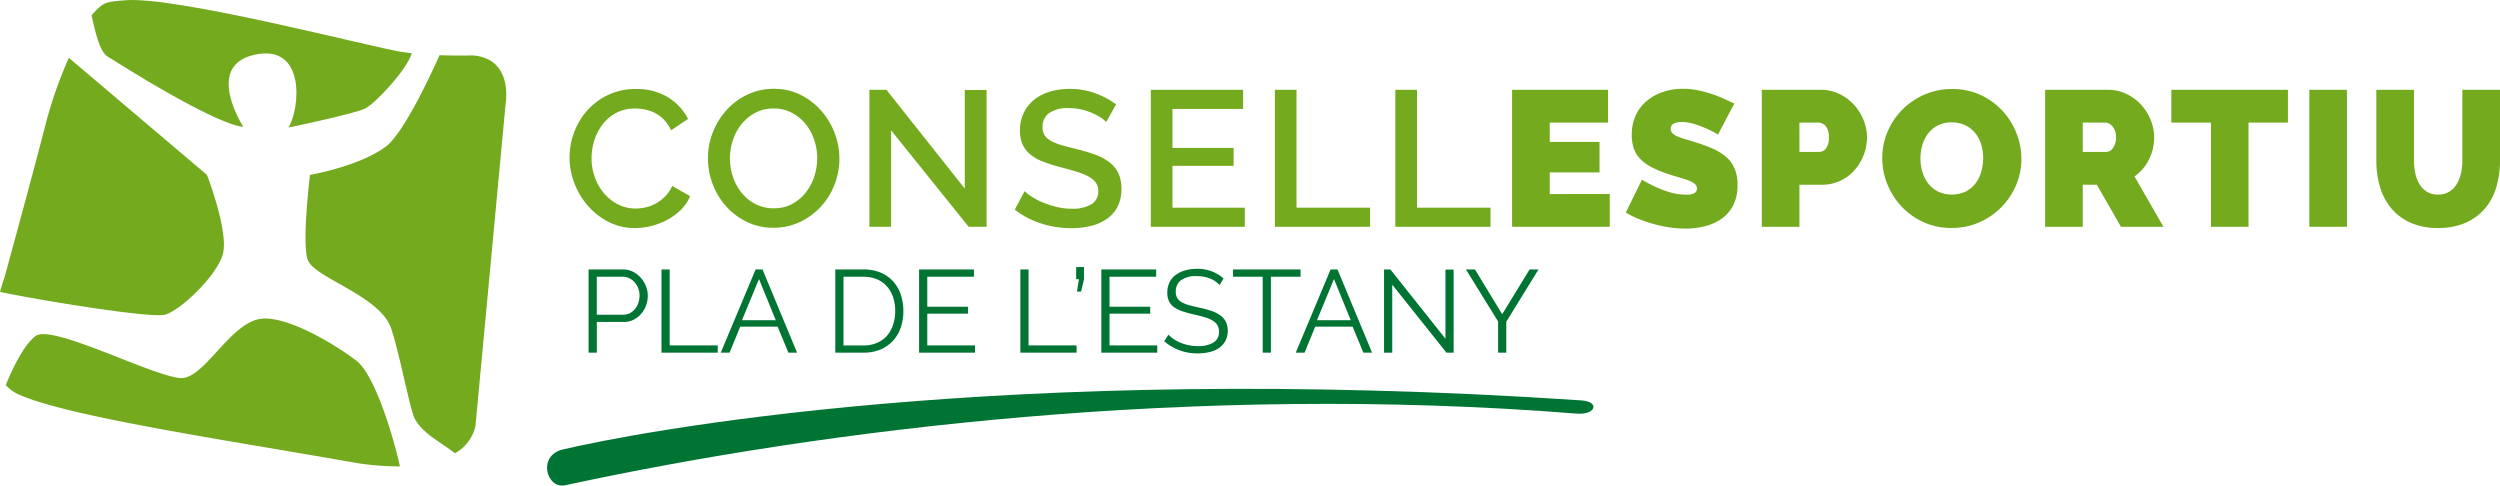 <svg xmlns="http://www.w3.org/2000/svg" width="311.777" height="60.556" viewBox="0 0 311.777 60.556">
  <g id="Grupo_3" data-name="Grupo 3" transform="translate(-110.815 -219.318)">
    <path id="Trazado_1" data-name="Trazado 1" d="M248.814,327.812c32.257-6.973,78.4-12.746,126.11-8.933,2.417.194,2.974-1.488.57-1.65-72.151-4.853-117.782,3.956-127,6.126-3.175.747-2.046,4.969.323,4.457Z" transform="translate(-67.502 -47.98)" fill="#007533"/>
    <path id="Trazado_2" data-name="Trazado 2" d="M252.123,249.921a8.965,8.965,0,0,1,.554-3.069,8.5,8.5,0,0,1,1.625-2.742,8.165,8.165,0,0,1,2.611-1.962,7.9,7.9,0,0,1,3.49-.747,7.412,7.412,0,0,1,4,1.034,6.75,6.75,0,0,1,2.5,2.7l-2.118,1.42a4.821,4.821,0,0,0-.867-1.3,4.267,4.267,0,0,0-1.106-.842,4.71,4.71,0,0,0-1.252-.444,6.231,6.231,0,0,0-1.252-.134,4.931,4.931,0,0,0-2.36.543,5.271,5.271,0,0,0-1.7,1.432,6.424,6.424,0,0,0-1.032,2,7.3,7.3,0,0,0-.349,2.215,6.97,6.97,0,0,0,.409,2.382,6.457,6.457,0,0,0,1.143,2,5.622,5.622,0,0,0,1.746,1.383,4.778,4.778,0,0,0,2.214.517,5.7,5.7,0,0,0,1.286-.156,4.8,4.8,0,0,0,1.277-.506,5.155,5.155,0,0,0,1.128-.878,4.4,4.4,0,0,0,.856-1.275l2.238,1.275a5.241,5.241,0,0,1-1.156,1.7,7.381,7.381,0,0,1-1.685,1.24,8.585,8.585,0,0,1-1.985.771,8.406,8.406,0,0,1-2.059.264,7.1,7.1,0,0,1-3.295-.769,8.679,8.679,0,0,1-2.575-2.011,9.245,9.245,0,0,1-1.685-2.815A8.952,8.952,0,0,1,252.123,249.921Z" transform="translate(-70.279 -10.983)" fill="#73aa1e"/>
    <path id="Trazado_3" data-name="Trazado 3" d="M294.638,258.683a7.482,7.482,0,0,1-3.332-.735A8.256,8.256,0,0,1,288.717,256a8.805,8.805,0,0,1-1.672-2.779,9.019,9.019,0,0,1-.589-3.2,8.731,8.731,0,0,1,.625-3.273,9.062,9.062,0,0,1,1.72-2.769,8.211,8.211,0,0,1,2.6-1.913,7.607,7.607,0,0,1,3.286-.71,7.311,7.311,0,0,1,3.335.758A8.392,8.392,0,0,1,300.6,244.1a9.173,9.173,0,0,1,1.66,2.78,8.811,8.811,0,0,1,.591,3.164,8.95,8.95,0,0,1-.613,3.274,8.664,8.664,0,0,1-1.72,2.755,8.45,8.45,0,0,1-2.611,1.9A7.576,7.576,0,0,1,294.638,258.683Zm-5.437-8.664a7.241,7.241,0,0,0,.382,2.334,6.328,6.328,0,0,0,1.1,2,5.309,5.309,0,0,0,1.717,1.382,4.87,4.87,0,0,0,2.264.52,4.741,4.741,0,0,0,2.3-.543,5.414,5.414,0,0,0,1.7-1.432,6.526,6.526,0,0,0,1.057-2,7.264,7.264,0,0,0,.361-2.262,7.087,7.087,0,0,0-.386-2.346A6.233,6.233,0,0,0,298.6,245.7a5.493,5.493,0,0,0-1.709-1.372,4.768,4.768,0,0,0-2.226-.518,4.823,4.823,0,0,0-2.312.543,5.493,5.493,0,0,0-1.708,1.409,6.254,6.254,0,0,0-1.07,1.984A7.118,7.118,0,0,0,289.2,250.019Z" transform="translate(-87.355 -10.96)" fill="#73aa1e"/>
    <path id="Trazado_4" data-name="Trazado 4" d="M329.225,246.649v12.034h-2.7V241.6h2.12l9.774,12.319v-12.3h2.717v17.063H338.9Z" transform="translate(-107.284 -11.08)" fill="#73aa1e"/>
    <path id="Trazado_5" data-name="Trazado 5" d="M373.994,245.492a3.819,3.819,0,0,0-.7-.564,6.85,6.85,0,0,0-1.072-.565,8.007,8.007,0,0,0-1.345-.434,6.85,6.85,0,0,0-1.506-.168,4.1,4.1,0,0,0-2.514.626,2.07,2.07,0,0,0-.807,1.734,1.861,1.861,0,0,0,.252,1.02,2.116,2.116,0,0,0,.783.7,6.118,6.118,0,0,0,1.322.529q.8.23,1.855.494a21.749,21.749,0,0,1,2.347.7,6.632,6.632,0,0,1,1.766.939,3.842,3.842,0,0,1,1.12,1.36,4.409,4.409,0,0,1,.395,1.961,4.773,4.773,0,0,1-.492,2.239,4.184,4.184,0,0,1-1.347,1.528,5.957,5.957,0,0,1-1.985.867,10.187,10.187,0,0,1-2.43.276,12.16,12.16,0,0,1-3.767-.587,10.763,10.763,0,0,1-3.284-1.723l1.227-2.311a5.5,5.5,0,0,0,.9.7,8.242,8.242,0,0,0,1.371.712,12.069,12.069,0,0,0,1.7.552,7.876,7.876,0,0,0,1.9.229,4.558,4.558,0,0,0,2.454-.553,1.826,1.826,0,0,0,.866-1.637,1.741,1.741,0,0,0-.325-1.082,2.844,2.844,0,0,0-.925-.76,8.189,8.189,0,0,0-1.472-.588c-.574-.178-1.234-.36-1.972-.553a20.3,20.3,0,0,1-2.225-.709,5.534,5.534,0,0,1-1.575-.9,3.545,3.545,0,0,1-.951-1.238,4.1,4.1,0,0,1-.324-1.723,4.94,4.94,0,0,1,.482-2.226,4.734,4.734,0,0,1,1.309-1.636,5.705,5.705,0,0,1,1.963-1,8.514,8.514,0,0,1,2.455-.336,9.032,9.032,0,0,1,3.2.552,10.675,10.675,0,0,1,2.577,1.371Z" transform="translate(-125.218 -10.96)" fill="#73aa1e"/>
    <path id="Trazado_6" data-name="Trazado 6" d="M408.061,256.3v2.384H396.337V241.6h11.506v2.38h-8.807v4.862h7.628v2.239h-7.628V256.3Z" transform="translate(-142.003 -11.08)" fill="#73aa1e"/>
    <path id="Trazado_7" data-name="Trazado 7" d="M427.126,258.683V241.6h2.695v14.7h9.172v2.384Z" transform="translate(-157.316 -11.08)" fill="#73aa1e"/>
    <path id="Trazado_8" data-name="Trazado 8" d="M457.005,258.683V241.6h2.7v14.7h9.169v2.384Z" transform="translate(-172.176 -11.08)" fill="#73aa1e"/>
    <path id="Trazado_9" data-name="Trazado 9" d="M498.152,254.592v4.091H485.973V241.6h11.961v4.089h-7.266v2.409h6.209v3.8h-6.209v2.7Z" transform="translate(-186.583 -11.08)" fill="#73aa1e"/>
    <path id="Trazado_10" data-name="Trazado 10" d="M525.676,247.035a12.7,12.7,0,0,0-1.49-.771,13.541,13.541,0,0,0-1.454-.541,5.275,5.275,0,0,0-1.578-.255,2.181,2.181,0,0,0-1,.2.674.674,0,0,0-.37.65.756.756,0,0,0,.214.553,2.089,2.089,0,0,0,.627.4,7.624,7.624,0,0,0,1,.348q.584.17,1.335.41a17.434,17.434,0,0,1,2.128.795,6.548,6.548,0,0,1,1.624,1.022,4,4,0,0,1,1.037,1.432,5.229,5.229,0,0,1,.361,2.045,5.4,5.4,0,0,1-.566,2.589,4.65,4.65,0,0,1-1.493,1.673,6.267,6.267,0,0,1-2.095.9,10.079,10.079,0,0,1-2.344.277,13.375,13.375,0,0,1-1.926-.144,17.122,17.122,0,0,1-3.838-1.035,12.073,12.073,0,0,1-1.675-.819l2.023-4.114a14.628,14.628,0,0,0,1.757.938,12.341,12.341,0,0,0,1.745.649,6.966,6.966,0,0,0,1.987.29,2.013,2.013,0,0,0,1.069-.2.62.62,0,0,0,.3-.543.76.76,0,0,0-.3-.612,2.694,2.694,0,0,0-.83-.445c-.349-.129-.755-.255-1.213-.386s-.943-.279-1.459-.456a12.548,12.548,0,0,1-1.948-.831,5.332,5.332,0,0,1-1.349-1.011,3.682,3.682,0,0,1-.785-1.287,5.132,5.132,0,0,1-.25-1.661,5.74,5.74,0,0,1,.519-2.5,5.157,5.157,0,0,1,1.406-1.8,6.357,6.357,0,0,1,2.034-1.1,7.8,7.8,0,0,1,2.42-.371,9.238,9.238,0,0,1,1.828.18,14.292,14.292,0,0,1,1.721.457,16.583,16.583,0,0,1,1.555.6c.48.217.911.421,1.3.614Z" transform="translate(-200.607 -10.935)" fill="#73aa1e"/>
    <path id="Trazado_11" data-name="Trazado 11" d="M547.926,258.683V241.6h7.366a5.177,5.177,0,0,1,2.313.517,6,6,0,0,1,1.813,1.346,6.305,6.305,0,0,1,1.195,1.9,5.724,5.724,0,0,1,.433,2.156,6.127,6.127,0,0,1-.411,2.2,6.21,6.21,0,0,1-1.143,1.9,5.465,5.465,0,0,1-1.781,1.324,5.328,5.328,0,0,1-2.3.494H552.62v5.246Zm4.694-9.338h2.48a1.105,1.105,0,0,0,.807-.395,2.113,2.113,0,0,0,.372-1.433,1.9,1.9,0,0,0-.433-1.447,1.322,1.322,0,0,0-.866-.385H552.62Z" transform="translate(-217.395 -11.08)" fill="#73aa1e"/>
    <path id="Trazado_12" data-name="Trazado 12" d="M586.449,258.73a8.233,8.233,0,0,1-3.54-.745,8.755,8.755,0,0,1-2.719-1.963,8.892,8.892,0,0,1-1.756-2.779,8.613,8.613,0,0,1-.625-3.225,8.41,8.41,0,0,1,.647-3.249,8.627,8.627,0,0,1,1.817-2.756,8.933,8.933,0,0,1,2.769-1.9,8.555,8.555,0,0,1,3.5-.709,8.209,8.209,0,0,1,3.54.747,8.633,8.633,0,0,1,2.721,1.972,8.88,8.88,0,0,1,1.743,2.793,8.677,8.677,0,0,1,.615,3.2,8.311,8.311,0,0,1-.649,3.238,8.785,8.785,0,0,1-1.806,2.744,8.927,8.927,0,0,1-2.756,1.914A8.409,8.409,0,0,1,586.449,258.73Zm-3.878-8.665a5.748,5.748,0,0,0,.244,1.673,4.361,4.361,0,0,0,.721,1.432,3.628,3.628,0,0,0,1.215,1.01,4.1,4.1,0,0,0,3.5-.012,3.53,3.53,0,0,0,1.215-1.033,4.373,4.373,0,0,0,.7-1.458,6.007,6.007,0,0,0,.23-1.659,5.823,5.823,0,0,0-.242-1.673,4.146,4.146,0,0,0-.733-1.421,3.708,3.708,0,0,0-1.226-.988,3.791,3.791,0,0,0-1.723-.372,3.686,3.686,0,0,0-1.743.385,3.594,3.594,0,0,0-1.217,1.022,4.361,4.361,0,0,0-.71,1.445A6.049,6.049,0,0,0,582.571,250.065Z" transform="translate(-232.257 -10.983)" fill="#73aa1e"/>
    <path id="Trazado_13" data-name="Trazado 13" d="M618.219,258.683V241.6h7.846a5.151,5.151,0,0,1,2.309.517,6,6,0,0,1,1.817,1.346,6.335,6.335,0,0,1,1.193,1.9,5.731,5.731,0,0,1,.43,2.156,6.087,6.087,0,0,1-.649,2.779,5.669,5.669,0,0,1-1.8,2.106l3.612,6.281h-5.3l-3.008-5.246h-1.759v5.246Zm4.692-9.338h2.96a1.038,1.038,0,0,0,.808-.481,2.142,2.142,0,0,0,.371-1.347,1.924,1.924,0,0,0-.433-1.361,1.213,1.213,0,0,0-.865-.47h-2.841Z" transform="translate(-252.355 -11.08)" fill="#73aa1e"/>
    <path id="Trazado_14" data-name="Trazado 14" d="M664.071,245.686h-4.913v13h-4.689v-13h-4.936V241.6h14.538Z" transform="translate(-267.928 -11.08)" fill="#73aa1e"/>
    <path id="Trazado_15" data-name="Trazado 15" d="M683.765,258.683V241.6h4.692v17.086Z" transform="translate(-284.954 -11.08)" fill="#73aa1e"/>
    <path id="Trazado_16" data-name="Trazado 16" d="M708.08,254.664a2.581,2.581,0,0,0,1.4-.362,2.861,2.861,0,0,0,.935-.95,4.379,4.379,0,0,0,.532-1.358,7.584,7.584,0,0,0,.167-1.615V241.6h4.7v8.782a11.752,11.752,0,0,1-.46,3.335,7.167,7.167,0,0,1-1.42,2.682,6.7,6.7,0,0,1-2.419,1.781,8.343,8.343,0,0,1-3.43.65,8.155,8.155,0,0,1-3.5-.686,6.721,6.721,0,0,1-2.395-1.842,7.469,7.469,0,0,1-1.373-2.683,11.8,11.8,0,0,1-.431-3.238V241.6h4.692v8.782a7.69,7.69,0,0,0,.169,1.626,4.3,4.3,0,0,0,.53,1.371,2.829,2.829,0,0,0,.927.939A2.589,2.589,0,0,0,708.08,254.664Z" transform="translate(-293.217 -11.08)" fill="#73aa1e"/>
    <g id="Grupo_1" data-name="Grupo 1" transform="translate(184.217 252.628)">
      <path id="Trazado_17" data-name="Trazado 17" d="M256.843,296.549V286.172h4.3a2.7,2.7,0,0,1,1.237.285,3.217,3.217,0,0,1,.969.744,3.529,3.529,0,0,1,.644,1.044,3.218,3.218,0,0,1,.235,1.185,3.542,3.542,0,0,1-.219,1.236,3.318,3.318,0,0,1-.615,1.043,3.09,3.09,0,0,1-.941.732,2.664,2.664,0,0,1-1.221.278h-3.362v3.828Zm1.023-4.735h3.316a1.757,1.757,0,0,0,.826-.2,2.059,2.059,0,0,0,.637-.526,2.446,2.446,0,0,0,.408-.76,2.788,2.788,0,0,0,.146-.9,2.5,2.5,0,0,0-.166-.914,2.45,2.45,0,0,0-.455-.753,2.034,2.034,0,0,0-.672-.5,1.837,1.837,0,0,0-.81-.183h-3.23Z" transform="translate(-256.843 -285.877)" fill="#007533"/>
      <path id="Trazado_18" data-name="Trazado 18" d="M274.931,296.549V286.172h1.021v9.472h5.994v.906Z" transform="translate(-265.839 -285.877)" fill="#007533"/>
      <path id="Trazado_19" data-name="Trazado 19" d="M293.984,286.172h.862l4.313,10.377h-1.085l-1.344-3.246h-4.663l-1.328,3.246h-1.1ZM296.5,292.5l-2.092-5.131-2.122,5.131Z" transform="translate(-273.155 -285.877)" fill="#007533"/>
      <path id="Trazado_20" data-name="Trazado 20" d="M318.053,296.549V286.172h3.524a5.33,5.33,0,0,1,2.167.409,4.378,4.378,0,0,1,1.551,1.11,4.668,4.668,0,0,1,.935,1.645,6.314,6.314,0,0,1,.313,2.009,6.168,6.168,0,0,1-.351,2.142,4.618,4.618,0,0,1-1,1.637,4.468,4.468,0,0,1-1.565,1.053,5.393,5.393,0,0,1-2.052.372Zm7.47-5.2a5.382,5.382,0,0,0-.262-1.717,3.882,3.882,0,0,0-.771-1.351,3.427,3.427,0,0,0-1.234-.884,4.212,4.212,0,0,0-1.68-.315h-2.5v8.565h2.5a4.147,4.147,0,0,0,1.7-.33,3.458,3.458,0,0,0,1.238-.9,3.975,3.975,0,0,0,.749-1.36A5.432,5.432,0,0,0,325.523,291.345Z" transform="translate(-287.285 -285.877)" fill="#007533"/>
      <path id="Trazado_21" data-name="Trazado 21" d="M345.815,295.644v.906h-6.971V286.172h6.841v.906h-5.819v3.741h5.073v.864h-5.073v3.96Z" transform="translate(-297.626 -285.877)" fill="#007533"/>
      <path id="Trazado_22" data-name="Trazado 22" d="M363.968,296.549V286.172h1.023v9.472h5.99v.906Z" transform="translate(-310.121 -285.877)" fill="#007533"/>
      <path id="Trazado_23" data-name="Trazado 23" d="M377.911,288.642l.251-1.55h-.352v-1.506h.979v1.506l-.363,1.55Z" transform="translate(-317.005 -285.586)" fill="#007533"/>
      <path id="Trazado_24" data-name="Trazado 24" d="M391.033,295.644v.906h-6.971V286.172H390.9v.906h-5.818v3.741h5.071v.864h-5.071v3.96Z" transform="translate(-320.115 -285.877)" fill="#007533"/>
      <path id="Trazado_25" data-name="Trazado 25" d="M406.574,288.042a3.173,3.173,0,0,0-1.17-.8,4.29,4.29,0,0,0-1.667-.306,3.132,3.132,0,0,0-2,.519,1.732,1.732,0,0,0-.629,1.409,1.551,1.551,0,0,0,.169.768,1.479,1.479,0,0,0,.52.519,3.651,3.651,0,0,0,.9.381c.37.107.8.214,1.294.32a14.55,14.55,0,0,1,1.5.395,4.3,4.3,0,0,1,1.132.55,2.264,2.264,0,0,1,.716.8,2.482,2.482,0,0,1,.251,1.17A2.629,2.629,0,0,1,407.3,295a2.458,2.458,0,0,1-.776.879,3.405,3.405,0,0,1-1.184.516,6.283,6.283,0,0,1-1.5.169,6.193,6.193,0,0,1-4.168-1.506l.514-.832a4.208,4.208,0,0,0,.663.555,4.886,4.886,0,0,0,.866.46,5.318,5.318,0,0,0,1.014.306,5.608,5.608,0,0,0,1.139.111,3.579,3.579,0,0,0,1.938-.446,1.5,1.5,0,0,0,.695-1.353,1.557,1.557,0,0,0-.2-.81,1.7,1.7,0,0,0-.591-.569,4.106,4.106,0,0,0-.981-.417c-.39-.119-.841-.233-1.362-.351-.544-.126-1.022-.257-1.43-.395a3.965,3.965,0,0,1-1.042-.511,2,2,0,0,1-.631-.738,2.382,2.382,0,0,1-.212-1.06,2.909,2.909,0,0,1,.268-1.279,2.52,2.52,0,0,1,.767-.935,3.62,3.62,0,0,1,1.173-.573,5.314,5.314,0,0,1,1.49-.2,5.141,5.141,0,0,1,1.849.313,4.959,4.959,0,0,1,1.468.887Z" transform="translate(-327.878 -285.805)" fill="#007533"/>
      <path id="Trazado_26" data-name="Trazado 26" d="M425.165,287.078h-3.7v9.471h-1.023v-9.471h-3.7v-.906h8.416Z" transform="translate(-336.371 -285.877)" fill="#007533"/>
      <path id="Trazado_27" data-name="Trazado 27" d="M436.644,286.172h.864l4.313,10.377h-1.085l-1.344-3.246H434.73l-1.33,3.246h-1.1Zm2.514,6.329-2.091-5.131-2.119,5.131Z" transform="translate(-344.108 -285.877)" fill="#007533"/>
      <path id="Trazado_28" data-name="Trazado 28" d="M455.225,288.071v8.478H454.2V286.172h.79l6.87,8.638v-8.623h1.018v10.363h-.89Z" transform="translate(-354.998 -285.877)" fill="#007533"/>
      <path id="Trazado_29" data-name="Trazado 29" d="M475.649,286.172l3.391,5.584,3.418-5.584h1.112l-4.018,6.519v3.858h-1.021v-3.888l-4.009-6.489Z" transform="translate(-365.104 -285.877)" fill="#007533"/>
    </g>
    <g id="Grupo_2" data-name="Grupo 2" transform="translate(110.815 219.318)">
      <path id="Trazado_30" data-name="Trazado 30" d="M131.454,265.682c1.992-.626,6.357-4.833,7.133-7.463.823-2.79-1.964-9.956-1.964-9.956l-17.223-14.6a54.534,54.534,0,0,0-2.842,8.058c-1.226,4.916-5.178,19.308-5.178,19.308s-.26.712-.564,1.824C114.129,263.6,129.677,266.24,131.454,265.682Z" transform="translate(-110.815 -226.453)" fill="#73aa1e"/>
      <path id="Trazado_31" data-name="Trazado 31" d="M135.551,226.38c14.5,9.137,16.9,8.742,16.9,8.742s-4.9-7.56,1.364-8.969c6.557-1.475,5.679,6.91,4.258,9.071,0,0,8.223-1.7,9.585-2.377,1.292-.646,5.272-4.935,5.8-6.889-.443-.049-.88-.107-1.3-.173-3.771-.6-28.036-6.954-34.4-6.436-2.386.194-2.709.158-4.153,1.788-.028.031-.056.067-.085.1C134.026,223.335,134.483,225.706,135.551,226.38Z" transform="translate(-122.111 -219.318)" fill="#73aa1e"/>
      <path id="Trazado_32" data-name="Trazado 32" d="M155.947,303.582c-2.522-1.912-8.257-5.435-11.649-5.223-4.028.252-7.306,7.748-10.37,7.408-3.764-.418-15.9-6.725-17.939-5.25-1.631,1.178-3.176,4.741-3.734,6.13a4.862,4.862,0,0,0,1.619,1.178c6.131,2.762,26.283,5.744,41.2,8.381a34.133,34.133,0,0,0,6.329.582C160.925,314.447,158.522,305.534,155.947,303.582Z" transform="translate(-111.532 -258.624)" fill="#73aa1e"/>
      <path id="Trazado_33" data-name="Trazado 33" d="M207.369,233.038s-1.794.056-4.042-.027c-.857,1.925-4.387,9.64-6.663,11.369-3.275,2.487-9.489,3.557-9.489,3.557s-1.123,9.126-.191,10.8c1.219,2.189,9.008,4.408,10.314,8.359,1.134,3.431,2.356,10.277,3,11.367,1.1,1.843,2.9,2.6,4.957,4.191a5.173,5.173,0,0,0,2.551-3.38l3.773-40.316S212.547,233.334,207.369,233.038Z" transform="translate(-148.513 -226.128)" fill="#73aa1e"/>
    </g>
  </g>
</svg>
